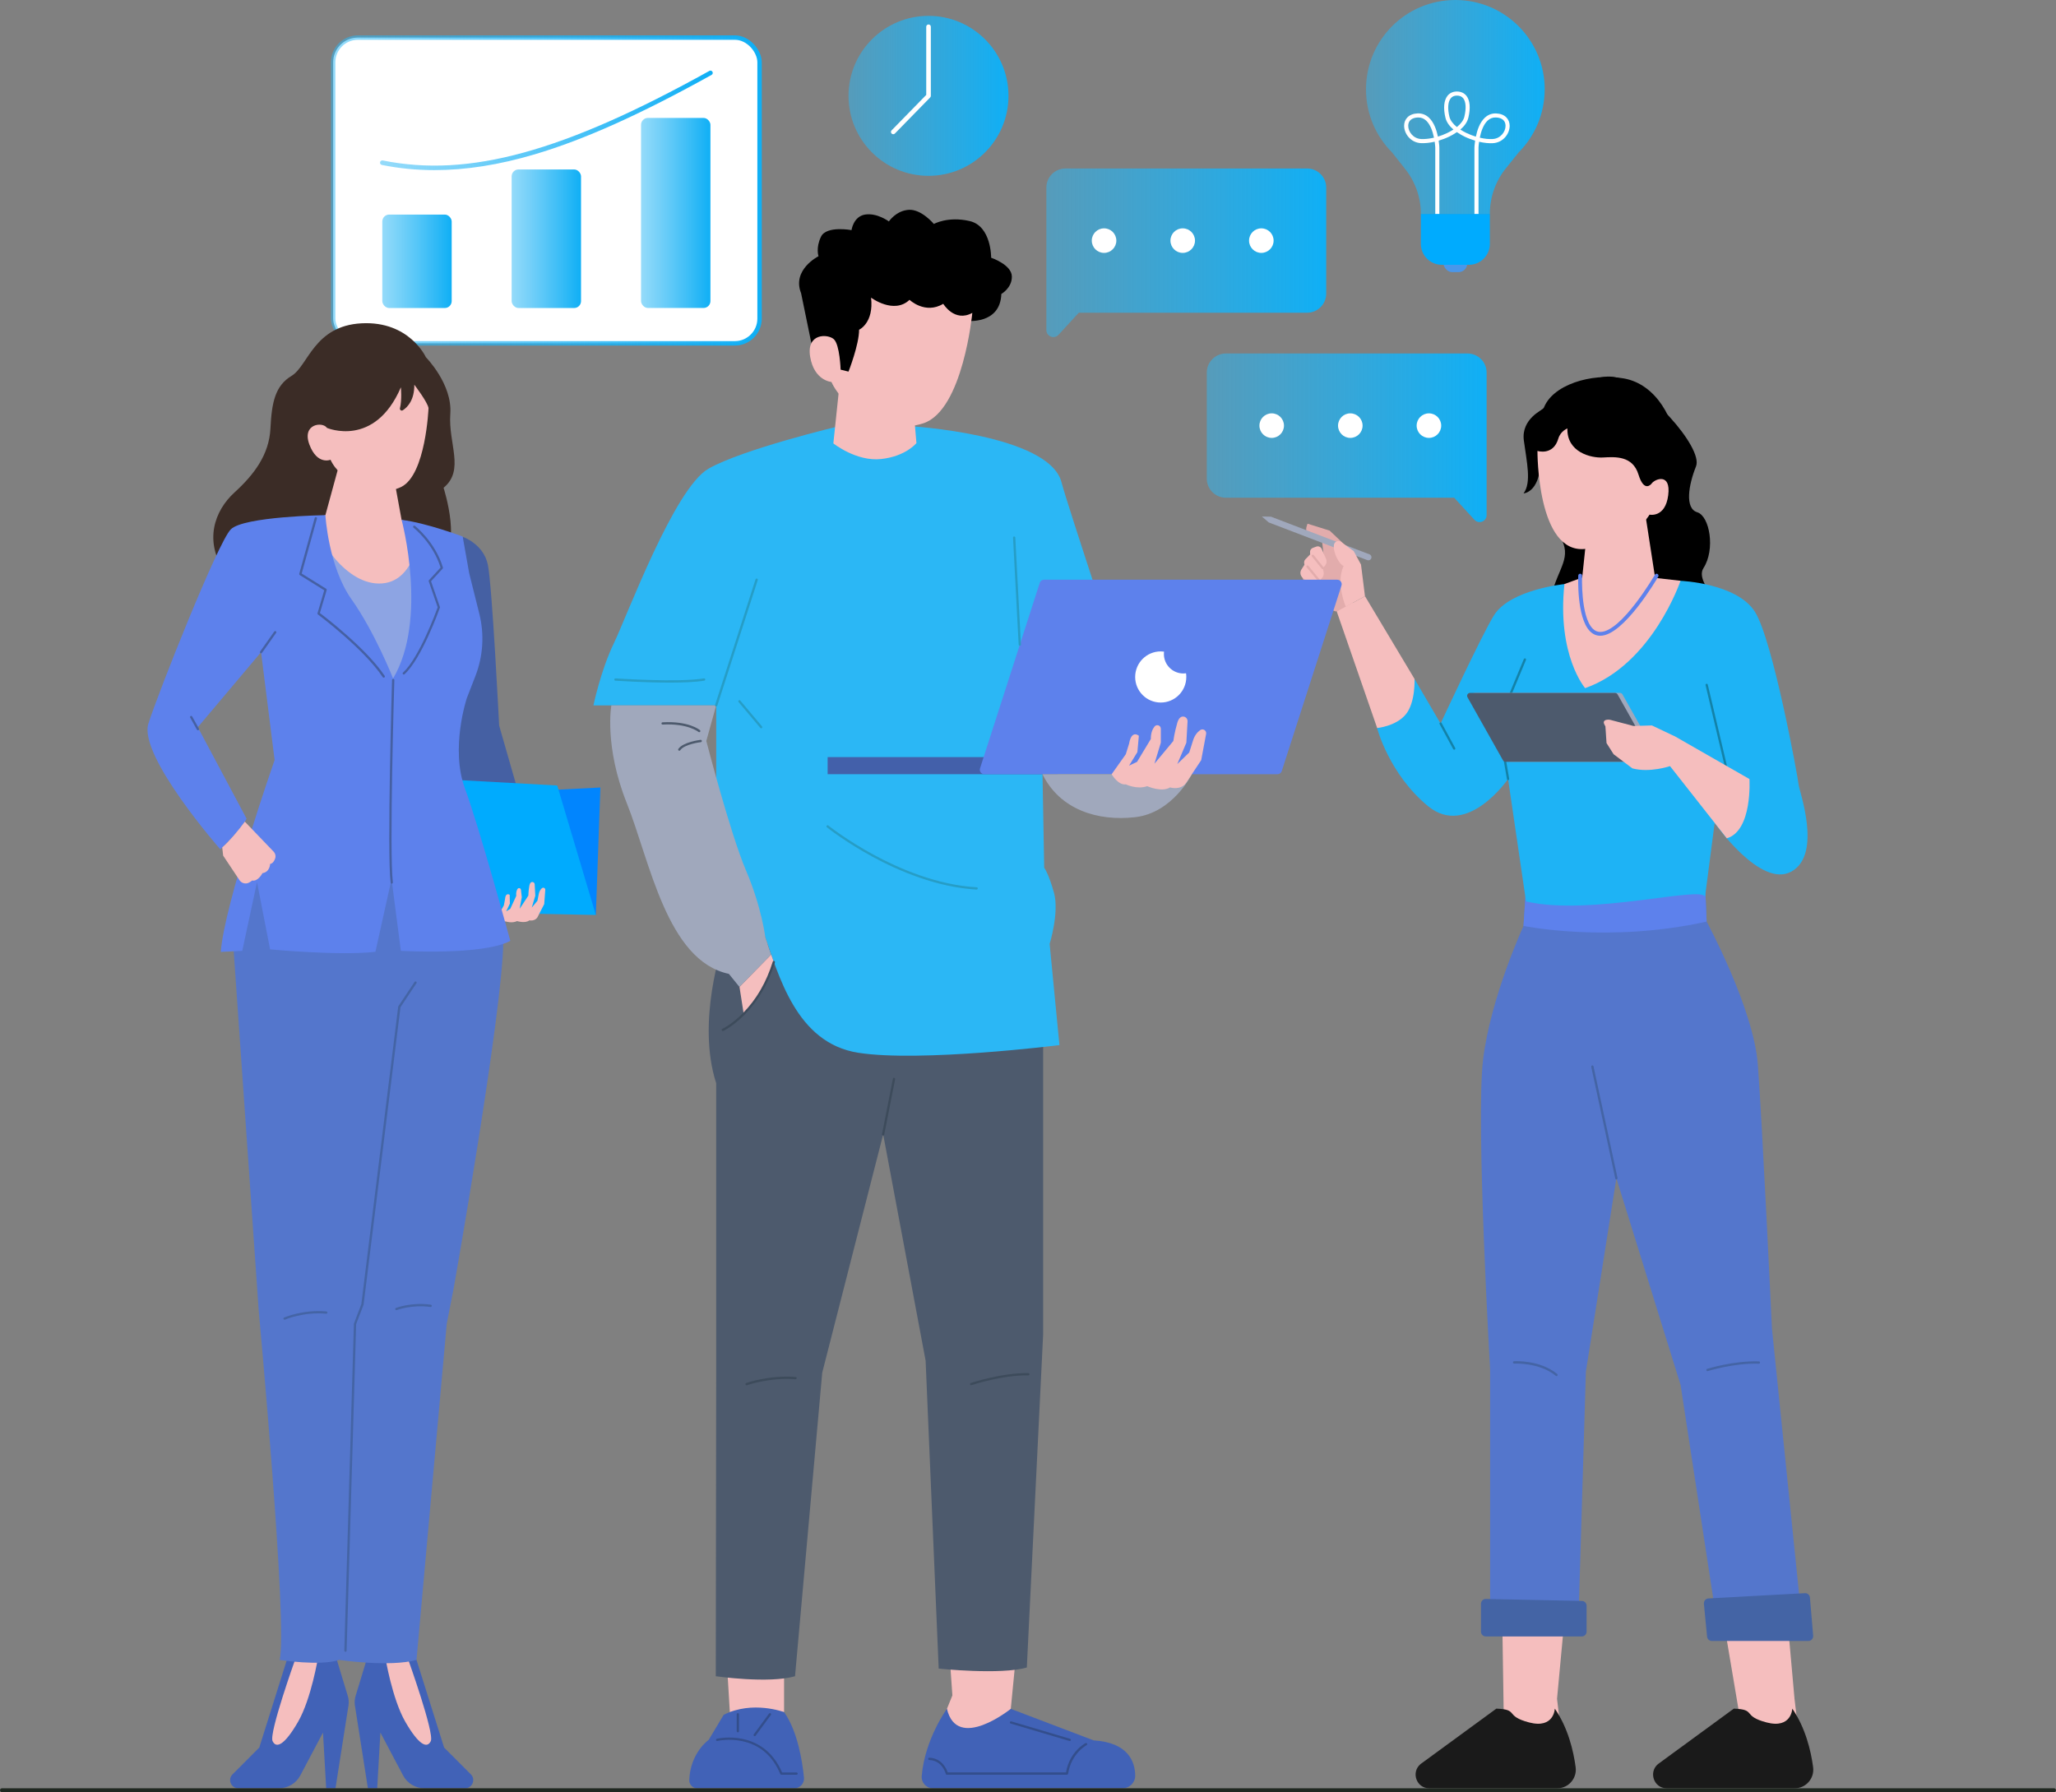 <?xml version="1.0" encoding="UTF-8"?>
<svg id="Layer_2" data-name="Layer 2" xmlns="http://www.w3.org/2000/svg" xmlns:xlink="http://www.w3.org/1999/xlink" viewBox="0 0 463.97 404.42">
  <rect x="0" y="0" width="463.97" height="404.42" fill="#808080" stroke="none"/>
  <defs>
    <style>
      .cls-1 {
        stroke: url(#New_Gradient_Swatch_2);
        stroke-miterlimit: 10;
      }

      .cls-1, .cls-2 {
        fill: #fff;
      }

      .cls-3 {
        fill: url(#New_Gradient_Swatch_2-7);
      }

      .cls-4 {
        fill: #00abfe;
      }

      .cls-5 {
        fill: #4560a3;
      }

      .cls-6 {
        fill: #4d5a6d;
      }

      .cls-7 {
        fill: #1eb3f5;
      }

      .cls-8 {
        fill: #8da4e3;
      }

      .cls-9 {
        fill: #4464a5;
      }

      .cls-10 {
        fill: #269dc6;
      }

      .cls-11 {
        fill: url(#New_Gradient_Swatch_2-2);
      }

      .cls-12 {
        fill: url(#New_Gradient_Swatch_2-8);
      }

      .cls-13 {
        fill: #1a1a1a;
      }

      .cls-14 {
        fill: #5476cc;
      }

      .cls-15 {
        fill: #0185fe;
      }

      .cls-16 {
        fill: url(#New_Gradient_Swatch_2-4);
      }

      .cls-17 {
        fill: #4360aa;
      }

      .cls-18 {
        fill: url(#New_Gradient_Swatch_2-9);
      }

      .cls-19 {
        fill: #a0a8bc;
      }

      .cls-20 {
        fill: #1382a8;
      }

      .cls-21 {
        fill: url(#New_Gradient_Swatch_2-5);
      }

      .cls-22 {
        fill: #4a97ea;
      }

      .cls-23 {
        fill: url(#New_Gradient_Swatch_2-6);
      }

      .cls-24 {
        fill: #4162b7;
      }

      .cls-25 {
        fill: #2bb7f5;
      }

      .cls-26 {
        fill: #5d81ec;
      }

      .cls-27 {
        fill: #3d4b5b;
      }

      .cls-28 {
        fill: #334e8c;
      }

      .cls-29 {
        fill: #e2acac;
      }

      .cls-30 {
        fill: #3b2c26;
      }

      .cls-31 {
        fill: #f5bebe;
      }

      .cls-32 {
        fill: #1f2720;
      }

      .cls-33 {
        fill: url(#New_Gradient_Swatch_2-3);
      }
    </style>
    <linearGradient id="New_Gradient_Swatch_2" data-name="New Gradient Swatch 2" x1="74.68" y1="42.98" x2="171.91" y2="42.98" gradientUnits="userSpaceOnUse">
      <stop offset="0" stop-color="#2bb7f5" stop-opacity=".5"/>
      <stop offset="1" stop-color="#0faff5"/>
    </linearGradient>
    <linearGradient id="New_Gradient_Swatch_2-2" data-name="New Gradient Swatch 2" x1="86.27" y1="58.97" x2="101.93" y2="58.97" xlink:href="#New_Gradient_Swatch_2"/>
    <linearGradient id="New_Gradient_Swatch_2-3" data-name="New Gradient Swatch 2" x1="115.46" y1="53.88" x2="131.12" y2="53.88" xlink:href="#New_Gradient_Swatch_2"/>
    <linearGradient id="New_Gradient_Swatch_2-4" data-name="New Gradient Swatch 2" x1="144.66" y1="48.06" x2="160.32" y2="48.06" xlink:href="#New_Gradient_Swatch_2"/>
    <linearGradient id="New_Gradient_Swatch_2-5" data-name="New Gradient Swatch 2" x1="85.75" y1="27.16" x2="160.84" y2="27.16" xlink:href="#New_Gradient_Swatch_2"/>
    <linearGradient id="New_Gradient_Swatch_2-6" data-name="New Gradient Swatch 2" x1="272.33" y1="98.8" x2="335.48" y2="98.8" xlink:href="#New_Gradient_Swatch_2"/>
    <linearGradient id="New_Gradient_Swatch_2-7" data-name="New Gradient Swatch 2" x1="236.13" y1="57.05" x2="299.29" y2="57.05" xlink:href="#New_Gradient_Swatch_2"/>
    <linearGradient id="New_Gradient_Swatch_2-8" data-name="New Gradient Swatch 2" x1="308.26" y1="24.14" x2="348.59" y2="24.14" xlink:href="#New_Gradient_Swatch_2"/>
    <linearGradient id="New_Gradient_Swatch_2-9" data-name="New Gradient Swatch 2" x1="191.48" y1="21.63" x2="227.57" y2="21.63" xlink:href="#New_Gradient_Swatch_2"/>
  </defs>
  <g id="Layer_1-2" data-name="Layer 1">
    <g>
      <g>
        <rect class="cls-1" x="75.18" y="8.48" width="96.23" height="69" rx="5.58" ry="5.58"/>
        <rect class="cls-11" x="86.27" y="48.42" width="15.66" height="21.09" rx="1.56" ry="1.56"/>
        <rect class="cls-33" x="115.46" y="38.24" width="15.66" height="31.27" rx="1.56" ry="1.56"/>
        <rect class="cls-16" x="144.66" y="26.61" width="15.66" height="42.89" rx="1.56" ry="1.56"/>
        <path class="cls-21" d="M98.02,38.39c-4.07,0-8.01-.39-11.85-1.17-.28-.06-.46-.33-.4-.61.06-.28.33-.46.61-.4,19.42,3.93,40.78-1.93,73.7-20.21.25-.14.56-.05.7.2.14.25.05.56-.2.7-16.06,8.92-28.74,14.61-39.89,17.92-8.06,2.39-15.56,3.57-22.66,3.57Z"/>
      </g>
      <g>
        <path d="M346.94,93.25s10.96-9.68,17.72-8.09c6.75,1.59,19.79,15.79,18.07,20.09-1.72,4.3-2.54,9.49.28,10.35,2.82.86,4.11,8.42,1.41,12.59s10.05,13.11,8.45,15.68-18.69,8.72-22.42-3.93-22.13,1.15-20.41-5.47c1.72-6.63,4.79-8.59,2.03-13.38-2.76-4.79-4.36-17.75-4.36-17.75l-.78-10.09Z"/>
        <g>
          <polygon class="cls-31" points="338.85 355.11 339.38 389.6 352.11 389.6 351.37 383.36 354.07 354.44 338.85 355.11"/>
          <path class="cls-13" d="M337.68,385.58l-17.11,12.51c-2.2,1.83-.93,5.46,1.92,5.46h28.97c2.5,0,4.45-2.24,4.11-4.76-.49-3.67-1.71-8.85-4.7-13.21,0,0-.14,4.6-5.8,3.12-5.66-1.49-2.18-2.92-7.4-3.12Z"/>
          <polygon class="cls-31" points="387.16 355.11 392.97 389.6 405.7 389.6 404.96 383.36 402.38 354.44 387.16 355.11"/>
          <path class="cls-13" d="M391.27,385.58l-17.11,12.51c-2.2,1.83-.93,5.46,1.92,5.46h28.97c2.5,0,4.45-2.24,4.11-4.76-.49-3.67-1.71-8.85-4.7-13.21,0,0-.14,4.6-5.8,3.12-5.66-1.49-2.18-2.92-7.4-3.12Z"/>
          <path class="cls-14" d="M384.77,199.31l.37,8.67s10.56,19.51,11.54,32.23c.98,12.72,3.19,59.6,3.19,59.6l6.88,67.33h-19.15l-8.35-54.61-14.49-46.63-6.88,43.64-1.72,57.6h-19.89v-58.1s-3.25-55.8-1.6-69.82c1.66-14.03,9.13-30.26,9.13-30.26l.57-8.64,40.39-1Z"/>
          <path class="cls-9" d="M364.76,266.15c-.12,0-.23-.08-.25-.21l-5.42-25.19c-.03-.14.06-.28.2-.31.14-.03.28.06.31.2l5.42,25.19c.03.14-.06.28-.2.31-.02,0-.04,0-.06,0Z"/>
          <path class="cls-9" d="M385.32,309.42c-.11,0-.21-.07-.25-.18-.04-.14.03-.29.17-.33.06-.02,6-1.88,11.69-1.69.14,0,.25.13.25.27,0,.14-.12.27-.27.25-5.59-.18-11.46,1.65-11.52,1.67-.03,0-.05.01-.08.01Z"/>
          <path class="cls-9" d="M351.25,310.54c-.06,0-.11-.02-.16-.06-3.75-3.08-9.34-2.76-9.4-2.76-.14,0-.26-.1-.27-.25,0-.14.1-.27.24-.28.24-.02,5.85-.33,9.75,2.88.11.09.13.26.04.37-.05.06-.13.1-.2.1Z"/>
          <path class="cls-9" d="M384.51,361.91l.72,7.42c.05.56.52.98,1.07.98h21.8c.63,0,1.12-.55,1.07-1.18l-.73-8.61c-.05-.59-.55-1.03-1.13-.99l-21.78,1.19c-.61.03-1.07.58-1.01,1.19Z"/>
          <path class="cls-9" d="M358.04,362.38v5.82c0,.6-.48,1.09-1.07,1.09h-21.69c-.59,0-1.07-.49-1.07-1.09v-6.28c0-.61.49-1.1,1.09-1.09l21.69.45c.58.01,1.05.5,1.05,1.09Z"/>
          <path class="cls-26" d="M343.8,208.95s19.23,3.95,41.33-.98l-.37-8.67-40.39,1-.57,8.64Z"/>
        </g>
        <path d="M348.3,92.31s-5.07,2.17-4.42,7.08,1.77,9.49-.06,11.95c0,0,3.5-.16,3.82-6.79l26.35,10.07s4.75-6.22,4.42-13.01c-.33-6.79-4.58-14.9-11.95-16.21-7.37-1.31-16.37,1.47-18.17,6.92Z"/>
        <path class="cls-7" d="M379.24,131.07s12.77.53,16.82,7.04c4.05,6.51,9.7,37.45,9.82,38.92.12,1.47,5.4,15.71-1.6,19.64-7,3.93-17.34-10.96-17.34-10.96l-2.18,16.73c-.19-2.73-25.86,4.38-40.39.98l-4.05-27.62s-9.21,13.4-18.05,6.13-11.51-17.65-11.51-17.65c0,0,6.96-5.18,8.44-11.07l5.89,10.07s9.49-20.41,12.09-24.49c3.68-5.77,15.86-6.98,15.86-6.98l26.19-.74Z"/>
        <path class="cls-20" d="M340.32,176.06c-.12,0-.23-.09-.25-.21l-1.43-8.32c-.49-2.88-.16-5.83.96-8.53l4.28-10.27c.05-.13.21-.19.34-.14.13.05.19.21.14.34l-4.28,10.27c-1.09,2.61-1.41,5.46-.93,8.24l1.43,8.32c.02.14-.07.27-.21.3-.01,0-.03,0-.04,0Z"/>
        <path class="cls-20" d="M328.17,169.19c-.09,0-.18-.05-.23-.14l-3.07-5.65c-.07-.13-.02-.28.1-.35.13-.07.28-.02.35.1l3.07,5.65c.07.13.02.28-.1.35-.04.02-.08.03-.12.03Z"/>
        <path class="cls-20" d="M389.43,172.99c-.12,0-.22-.08-.25-.2l-4.29-18.17c-.03-.14.05-.28.19-.31.14-.03.28.05.31.19l4.29,18.17c.03.14-.05.28-.19.31-.02,0-.04,0-.06,0Z"/>
        <g>
          <path class="cls-19" d="M373.56,171.91h-32.7c-.24,0-.46-.13-.58-.34l-8-14.21c-.25-.45.07-1,.58-1h32.7c.24,0,.46.13.58.34l8,14.21c.25.45-.07,1-.58,1Z"/>
          <path class="cls-6" d="M372.45,171.91h-32.7c-.24,0-.46-.13-.58-.34l-8-14.21c-.25-.45.07-1,.58-1h32.7c.24,0,.46.13.58.34l8,14.21c.25.45-.07,1-.58,1Z"/>
        </g>
        <g>
          <path class="cls-29" d="M303.56,123.05l-3.5-3.31-4.99-1.56s-.7,1.56,0,1.96c.7.41,3.23,1.64,3.23,1.64l.45,3.85.04.57-5.16,3.4,1.15,2.95c4.09,5.4,6.88,5.44,6.88,5.44l3.52-1.1.9-7.21-2.51-6.63Z"/>
          <path class="cls-31" d="M319.21,153.21l-11.17-18.66-6.38,3.44,9.12,26.3s4.26-.39,6.47-3.09c2.21-2.7,1.96-7.98,1.96-7.98Z"/>
          <path class="cls-31" d="M294.01,130.41l2.88,2.3c.26.21.66.14.82-.16h0c.26-.46.27-1.02.01-1.49h0s.56-.57.56-.57c.38-.39.53-.94.41-1.47l-.2-.84.41-.4c.45-.44.59-1.12.33-1.7l-.97-2.21c-.2-.47-.74-.69-1.21-.52l-.79.29c-.39.15-.65.53-.63.95l.03.52-1.07,1.1c-.23.24-.33.57-.28.9l.06.34-.68,1.06c-.4.62-.26,1.44.31,1.9Z"/>
          <path class="cls-29" d="M298.49,128.45c-.08,0-.15-.03-.2-.1l-2.24-2.77c-.09-.11-.07-.27.04-.36.11-.09.27-.07.36.04l2.24,2.77c.09.11.07.27-.04.36-.05.04-.11.06-.16.06Z"/>
          <path class="cls-29" d="M297.72,131.33c-.07,0-.15-.03-.2-.09l-2.66-3.23c-.09-.11-.07-.27.04-.36.11-.09.27-.07.36.04l2.66,3.23c.09.11.07.27-.04.36-.05.04-.11.06-.16.06Z"/>
          <path class="cls-19" d="M286.32,117.9l-1.56-1.34,2.06.04,22.23,8.5c.36.14.54.54.4.9h0c-.14.36-.54.54-.9.4l-22.23-8.5Z"/>
          <path class="cls-31" d="M307.13,127.39l.9,7.16-4.34,2.34s-2.29-5.24-.49-9.17c-.82-.25-2.39-2.78-2.18-4.73.08-.77.97-1.16,1.6-.7l2.87,2.08,1.64,3.03Z"/>
        </g>
        <path class="cls-31" d="M377.85,166.1l16.94,9.7s.74,11.66-5.11,13.38l-12.81-16.29s-4.56,1.56-8.49.51l-4.24-3.19-1.6-2.52-.25-3.74-.32-.65c-.15-.31,0-.68.32-.79h0c.38-.13.79-.15,1.18-.04l5.14,1.36,4.17-.12,5.05,2.4Z"/>
        <path class="cls-31" d="M371.22,115.6l2.29,14.81,5.73.65s-6.38,18.91-21.53,24.23c0,0-6.38-7.37-4.67-23.49l4.01-1.47.82-7.78,13.34-6.96Z"/>
        <path class="cls-31" d="M346.95,101.77s-.12,23.33,10.8,22.1c10.93-1.23,14.49-7.73,14.49-7.73,0,0,3.56.78,4.22-4.38s-3.03-3.68-3.76-2.62c0,0-1.64,2.21-2.95-2.05s-5.2-4.01-8-3.85-8.2-1.23-8.04-6.55c0,0-1.54.56-2.05,2.29-1.15,3.93-4.71,2.78-4.71,2.78Z"/>
        <path class="cls-26" d="M361.13,143.47c-.9,0-1.7-.36-2.37-1.06-2.96-3.09-2.62-12.14-2.6-12.53.01-.24.21-.42.45-.41.24,0,.42.21.41.45,0,.09-.35,9.07,2.36,11.9.51.53,1.08.79,1.75.79,4.79,0,12.26-12.79,12.33-12.92.12-.21.38-.28.59-.16.21.12.28.38.16.59-.32.55-7.8,13.35-13.08,13.35Z"/>
      </g>
      <g>
        <path class="cls-23" d="M276.64,112.32h51.52s4.58,4.99,4.58,4.99c.97,1.06,2.74.37,2.74-1.07v-32.16c0-2.38-1.93-4.31-4.31-4.31h-54.53c-2.38,0-4.31,1.93-4.31,4.31v23.93c0,2.38,1.93,4.31,4.31,4.31Z"/>
        <circle class="cls-2" cx="322.46" cy="96.05" r="2.77"/>
        <circle class="cls-2" cx="304.72" cy="96.05" r="2.77"/>
        <circle class="cls-2" cx="286.98" cy="96.05" r="2.77"/>
      </g>
      <g>
        <path class="cls-3" d="M294.97,70.57h-51.52l-4.58,4.99c-.97,1.06-2.74.37-2.74-1.07v-32.16c0-2.38,1.93-4.31,4.31-4.31h54.53c2.38,0,4.31,1.93,4.31,4.31v23.93c0,2.38-1.93,4.31-4.31,4.31Z"/>
        <circle class="cls-2" cx="249.15" cy="54.3" r="2.77"/>
        <circle class="cls-2" cx="266.9" cy="54.3" r="2.77"/>
        <circle class="cls-2" cx="284.64" cy="54.3" r="2.77"/>
      </g>
      <g>
        <g>
          <polygon class="cls-31" points="176.94 377.29 176.94 386.37 164.7 386.37 164.05 375.57 176.94 377.29"/>
          <path class="cls-31" d="M213.69,385.63l1.23-3.03-.61-8.76h14.94l-1.15,11.79s-.9,5.48-8.02,5.89-6.38-5.89-6.38-5.89Z"/>
          <path class="cls-24" d="M213.69,385.63s-4.99,6.81-5.69,15.18c-.12,1.47,1.04,2.74,2.52,2.74h42.81c1.59,0,2.88-1.3,2.85-2.88-.05-3.04-1.5-7.44-9.38-7.92l-18.7-7.12s-12.1,9.75-14.41,0Z"/>
          <path class="cls-28" d="M240.78,400.5h-27.11c-.12,0-.22-.08-.25-.2-.03-.12-.75-3-3.71-3.12-.14,0-.25-.13-.25-.27,0-.14.13-.25.27-.25,2.87.11,3.89,2.59,4.13,3.31h26.7c.82-4.7,4.25-6.52,4.4-6.6.13-.07.28-.02.35.11s.02.28-.11.35c-.03.02-3.45,1.85-4.16,6.44-.02.13-.13.22-.26.22Z"/>
          <path class="cls-28" d="M241.4,392.89s-.05,0-.07-.01l-13.26-3.93c-.14-.04-.21-.18-.17-.32.04-.14.18-.21.32-.17l13.26,3.93c.14.04.21.18.17.32-.03.11-.14.19-.25.19Z"/>
          <path class="cls-24" d="M176.94,386.37s-7.12-2.7-13.63.61l-3.38,5.65s-4.14,2.86-4.39,9.06c-.04,1.02.79,1.87,1.81,1.87h21.9c1.3,0,2.31-1.12,2.18-2.41-.36-3.62-1.43-10.5-4.49-14.78Z"/>
          <path class="cls-28" d="M179.76,400.5h-3.44c-.1,0-.2-.06-.24-.16-1.7-4.09-4.6-6.59-8.62-7.43-3.01-.63-5.54-.04-5.57-.03-.14.03-.28-.05-.31-.19-.03-.14.05-.28.19-.31.11-.03,2.67-.62,5.79.03,2.86.59,6.72,2.39,8.93,7.58h3.27c.14,0,.26.12.26.26s-.12.26-.26.26Z"/>
          <path class="cls-28" d="M170.31,391.8c-.05,0-.11-.02-.15-.05-.12-.08-.14-.25-.06-.36l3.44-4.68c.08-.11.25-.14.36-.06.12.08.14.25.06.36l-3.44,4.68c-.05.07-.13.11-.21.11Z"/>
          <path class="cls-28" d="M166.51,390.93c-.14,0-.26-.12-.26-.26v-3.81c0-.14.12-.26.26-.26s.26.12.26.26v3.81c0,.14-.12.26-.26.26Z"/>
          <path class="cls-6" d="M163.11,213.14s-6.02,17.31-1.49,31.31v65.56l-.09,68.26s11.98,1.72,17.88,0l6.14-68.51,13.75-53.77,9.58,51.07,2.95,69.49s14,1.47,19.89-.25l3.68-75.14v-68.75l-1.96-19.28h-70.31Z"/>
          <path class="cls-27" d="M199.29,256.25s-.03,0-.05,0c-.14-.03-.23-.16-.2-.3l2.46-12.52c.03-.14.16-.23.3-.2.14.03.23.16.2.3l-2.46,12.52c-.02.12-.13.21-.25.21Z"/>
          <path class="cls-27" d="M168.47,312.6c-.11,0-.21-.07-.24-.17-.05-.13.02-.28.16-.33.05-.02,5.31-1.85,11.16-1.36.14.01.25.14.24.28s-.14.24-.28.24c-5.74-.48-10.89,1.32-10.94,1.34-.03.01-.06.01-.09.01Z"/>
          <path class="cls-27" d="M219.17,312.6c-.11,0-.21-.07-.25-.18-.05-.14.03-.28.16-.33.07-.02,7.11-2.34,12.98-2.22.14,0,.26.12.25.26,0,.14-.12.26-.26.25-5.78-.13-12.73,2.17-12.8,2.2-.03,0-.05.01-.08.01Z"/>
        </g>
        <g>
          <path class="cls-25" d="M189.32,96.18s-21.71,5.17-29.44,9.59c-7.73,4.42-18.42,33.34-21.36,39.41-2.95,6.08-4.6,14-4.6,14h27.71v39.59s7.22,1.72,10.66,11.54,7.37,25.05,21.36,27.26,45.43-1.72,45.43-1.72l-2.21-22.84s2.21-7.12.98-11.54-2.21-5.65-2.21-5.65l-.74-41.01,19.15-1.23s-13.2-39.72-14.51-44.76c-2.82-10.82-34.32-12.66-34.32-12.66h-15.89Z"/>
          <path class="cls-19" d="M137.96,159.18s-1.66,9.21,3.5,22.1c5.16,12.89,9.02,35.54,23.02,38.49l2.39,2.95,7.15-7.3-1.31-3.86s-.8-6.77-4.36-15.12c-3.56-8.35-8.96-29.23-8.96-29.23l2.23-8.03h-23.65Z"/>
          <path class="cls-31" d="M174.62,217.11c-1.71,5.57-4.43,9.32-6.79,11.71l-.95-6.1,7.15-7.3.6,1.69Z"/>
          <path class="cls-6" d="M157.79,165.23c-.06,0-.12-.02-.17-.06h0s-2.39-1.97-8.08-1.66c-.14,0-.26-.1-.27-.24,0-.14.1-.26.24-.27,5.93-.33,8.35,1.69,8.45,1.78.11.09.12.26.03.36-.05.06-.12.09-.2.09Z"/>
          <path class="cls-6" d="M153.29,169.41s-.1-.01-.14-.04c-.12-.08-.15-.24-.07-.36,1.04-1.55,4.85-2.03,5.01-2.05.14-.02.27.08.29.23.02.14-.08.27-.23.29-.04,0-3.74.46-4.64,1.82-.05.07-.13.12-.22.12Z"/>
          <path class="cls-10" d="M161.62,159.44s-.05,0-.08-.01c-.14-.04-.21-.19-.17-.33l9.13-28.36c.04-.14.19-.21.33-.17s.21.19.17.33l-9.13,28.36c-.04.11-.14.18-.25.18Z"/>
          <path class="cls-10" d="M151.1,154.04c-5.9,0-12.14-.43-12.23-.43-.14,0-.25-.13-.24-.28,0-.14.13-.25.28-.24.14,0,14.16.97,19.95,0,.14-.02.27.07.3.21.02.14-.07.27-.21.3-1.97.33-4.86.44-7.84.44Z"/>
          <path class="cls-10" d="M220.4,200.75s0,0-.01,0c-9.05-.51-17.76-4.3-23.47-7.4-6.18-3.35-10.28-6.62-10.32-6.66-.11-.09-.13-.25-.04-.36.09-.11.25-.13.36-.04.04.03,4.11,3.28,10.25,6.61,5.66,3.07,14.28,6.83,23.24,7.33.14,0,.25.13.24.27,0,.14-.12.24-.26.24Z"/>
          <path class="cls-10" d="M171.78,164.35c-.07,0-.15-.03-.2-.09l-4.91-5.83c-.09-.11-.08-.27.03-.36.11-.09.27-.08.36.03l4.91,5.83c.09.11.08.27-.03.36-.05.04-.11.06-.17.06Z"/>
          <g>
            <rect class="cls-17" x="186.76" y="170.85" width="51.99" height="3.86" transform="translate(425.52 345.56) rotate(-180)"/>
            <path class="cls-26" d="M222.12,174.71h66.17c.44,0,.83-.28.96-.7l13.48-41.87c.21-.65-.28-1.32-.96-1.32h-66.17c-.44,0-.83.28-.96.7l-13.48,41.87c-.21.65.28,1.32.96,1.32Z"/>
            <path class="cls-2" d="M267.71,152.77c0,3.19-2.58,5.77-5.77,5.77s-5.77-2.58-5.77-5.77,2.58-5.77,5.77-5.77c.25,0,.5.02.74.05-.02.18-.03.36-.03.54,0,2.43,1.97,4.39,4.39,4.39.21,0,.41-.01.61-.04.04.27.06.55.06.83Z"/>
          </g>
          <path class="cls-19" d="M268.96,174.71s-4.26,8.72-12.78,9.7-17.01-1.72-20.93-9.7h33.71Z"/>
          <path class="cls-31" d="M267.71,176.6l3.36-5.06,1.11-5.92c.14-.77-.72-1.31-1.35-.85s-1.28,1.2-1.64,2.45l-.82,2.59-2.7,2.62,2.05-4.83.27-4.83c.05-.93-1.09-1.44-1.73-.77-.23.24-.43.59-.58,1.1-.65,2.21-.9,4.12-.9,4.12l-4.26,5.12,1.44-4.75v-3.14c0-.77-.97-1.09-1.44-.48s-.82,1.47-.82,2.8l-3.11,5.16-1.8.85,1.88-3.06.33-3.68s-1.64-1.47-2.21,1.8l-.74,2.37-3.19,4.5s1.47,2.54,3.19,2.29c0,0,2.54,1.23,4.83.41,0,0,3.27,1.46,5.16.28,0,0,2.43.78,3.68-1.1Z"/>
          <path class="cls-10" d="M230.14,145.73c-.14,0-.25-.11-.26-.24l-1.27-24.16c0-.14.1-.26.24-.27.14,0,.26.1.27.24l1.27,24.16c0,.14-.1.26-.24.27,0,0,0,0-.01,0Z"/>
          <path class="cls-27" d="M163.11,232.67c-.1,0-.19-.06-.23-.15-.06-.13,0-.28.13-.34.02,0,2.14-1.01,4.64-3.54,3.04-3.08,5.31-6.99,6.73-11.61.04-.14.19-.21.32-.17.14.04.21.19.17.32-1.45,4.7-3.75,8.67-6.86,11.82-2.57,2.6-4.7,3.61-4.79,3.65-.04.02-.07.02-.11.02Z"/>
        </g>
        <g>
          <path d="M218.03,72.4s7.69.98,7.94-6.06c0,0,2.46-1.39,2.37-4.01s-4.67-4.17-4.67-4.17c0,0,.08-7.12-4.83-8.27s-8.1.65-8.1.65c0,0-2.78-3.36-5.65-3.19s-4.5,2.62-4.5,2.62c0,0-2.62-1.96-5.32-1.56s-3.11,3.52-3.11,3.52c0,0-5.65-1.06-6.88,1.47-1.23,2.54-.57,4.42-.57,4.42,0,0-6.06,3.03-3.93,8.35l3.03,14.73,6.96,6.38,27.26-14.9Z"/>
          <path class="cls-31" d="M189.32,88.04l-1.26,12.02s5.19,4.14,10.78,3.53c5.6-.61,7.97-3.6,7.97-3.6l-.53-6.18-16.96-5.77Z"/>
          <path class="cls-31" d="M219.42,70.6s-2.09,21.98-11.05,24.92c-8.96,2.95-18.17-3.68-20.75-9.33,0,0-3.87-.25-4.79-5.65-.92-5.4,3.99-5.22,5.34-3.99s1.53,6.87,1.53,6.87l1.78.44s2.39-6.08,2.39-9.45c0,0,3.36-1.51,2.7-7.24,0,0,5.16,3.85,8.68.49,0,0,3.52,3.36,7.61.9,0,0,2.54,4.26,6.55,2.05Z"/>
        </g>
      </g>
      <g>
        <path class="cls-30" d="M96.1,80.61s6.01,6.04,5.52,12.78c-.49,6.74,3.32,12.68-1.52,16.69,0,0,4.7,14.55-1.63,16.2-6.33,1.65-42.32,10.47-47.49,3.18s-2.54-14.25,1.93-18.32c4.46-4.07,7.83-8.56,8.12-14.45.29-5.89,1.06-9.65,4.78-11.88,3.72-2.23,5.02-11.29,15.79-11.85,10.78-.56,14.5,7.64,14.5,7.64Z"/>
        <g>
          <path class="cls-24" d="M64.74,374.58l-6.23,19.79-6.04,6.05c-1.15,1.15-.33,3.13,1.3,3.13h9.2c2.01,0,3.86-1.11,4.8-2.89l5.12-9.68.72,12.57h2.1s2.93-18.68,2.93-18.68c.11-.71.06-1.44-.15-2.13l-2.79-9.19-10.96,1.02Z"/>
          <path class="cls-31" d="M71.79,373.93s-1.54,9.45-4.53,14.63c-2.99,5.18-4.91,6.14-5.75,4.34s5.14-18.5,5.14-18.5l5.14-.48Z"/>
          <path class="cls-24" d="M93.99,374.58l6.23,19.79,6.04,6.05c1.15,1.15.33,3.13-1.3,3.13h-9.2c-2.01,0-3.86-1.11-4.8-2.89l-5.12-9.68-.72,12.57h-2.1l-2.93-18.68c-.11-.71-.06-1.44.15-2.13l2.79-9.19,10.96,1.02Z"/>
          <path class="cls-31" d="M86.94,373.93s1.54,9.45,4.53,14.63c2.99,5.18,4.91,6.14,5.75,4.34s-5.14-18.5-5.14-18.5l-5.14-.48Z"/>
          <path class="cls-14" d="M52.47,210.8l5.9,84.77s6.64,71.84,4.73,79.02c0,0,9.18,1.44,13.45,0,0,0,11.46,1.68,17.44,0l6.82-75.83,1.56-7.98s11.01-62.14,11.21-78.3l-5.28-14.6-51-3.15-4.82,16.07Z"/>
          <path class="cls-9" d="M77.95,372.75s0,0,0,0c-.14,0-.25-.12-.25-.27l2.16-73.74s0-.06.02-.08l1.66-4.35,8.32-67.14s.02-.08.04-.11l3.65-5.47c.08-.12.24-.15.36-.07.12.08.15.24.07.36l-3.61,5.42-8.32,67.11s0,.04-.02.06l-1.66,4.34-2.15,73.69c0,.14-.12.25-.26.25Z"/>
          <path class="cls-9" d="M89.44,295.66c-.1,0-.2-.06-.24-.17-.05-.13.02-.28.15-.33.14-.05,3.55-1.34,7.87-.73.14.02.24.15.22.29-.02.14-.15.24-.29.22-4.19-.59-7.58.69-7.61.7-.03.01-.06.02-.09.02Z"/>
          <path class="cls-9" d="M64.22,297.82c-.1,0-.19-.06-.24-.15-.06-.13,0-.28.13-.34.04-.02,4.27-1.86,9.55-1.38.14.01.25.14.23.28-.01.14-.14.25-.28.23-5.13-.47-9.25,1.32-9.29,1.34-.03.01-.07.02-.1.02Z"/>
        </g>
        <g>
          <polygon class="cls-15" points="123.29 178.34 135.49 177.71 134.46 206.48 127.11 203.32 123.29 178.34"/>
          <path class="cls-5" d="M104.42,121.14s4.72,1.59,5.68,6.34c.97,4.75,2.54,36.25,2.54,36.25l10.02,34.91-16.85-5.84-6.03-35.41,4.63-36.25Z"/>
          <polygon class="cls-4" points="98.88 175.78 125.75 177.26 134.46 206.48 99.42 205.78 98.88 175.78"/>
          <path class="cls-31" d="M121.33,206.91l1.48-2.88.24-3.21c.03-.42-.46-.65-.77-.37s-.61.71-.72,1.4l-.28,1.42-1.28,1.55.8-2.69-.14-2.58c-.03-.5-.66-.7-.96-.3-.11.14-.19.34-.24.62-.22,1.21-.23,2.24-.23,2.24l-1.96,2.97.48-2.61-.19-1.67c-.05-.41-.58-.52-.79-.17s-.35.83-.27,1.54l-1.35,2.92-.91.56.82-1.74-.04-1.98s-.96-.69-1.07,1.09l-.25,1.3-1.43,2.58s.93,1.26,1.83,1.03c0,0,1.42.5,2.59-.07,0,0,1.83.58,2.76-.16,0,0,1.34.27,1.89-.8Z"/>
        </g>
        <g>
          <polygon class="cls-8" points="71.03 121.83 95.13 123.1 96.12 153.74 76.75 154.74 71.03 121.83"/>
          <path class="cls-31" d="M88.79,107.3l1.84,10.04,4.26,1.22s-.49,12.49-8.67,13.1-14.81-10.44-15.44-14.54l2.65-.86,3.27-12,12.09,3.05Z"/>
          <path class="cls-26" d="M73.43,116.25s-18.45.28-21.35,3.21c-2.91,2.92-16.27,36.58-18.59,43.82-2.32,7.25,16.22,28.38,16.22,28.38,0,0,4.31-3.96,5.94-6.9l-11.01-20.65,14.27-16.93,3.06,24.33s-11.43,32.76-12.14,43.31l4.84-.25,3.33-15.5,2.95,15.17s15.72,1.5,23.77.55l3.64-16.4,2.1,16.18s18.58,1.09,24.7-2.25c0,0-6.89-25.3-10.24-34.39-3.35-9.09.43-20.39.43-20.39l1.93-4.97c1.75-4.5,2.05-9.42.88-14.09l-2.28-9.12-1.47-8.28s-8.23-3.1-13.78-3.76c0,0,6.02,22.37-1.92,35.79,0,0-4.14-10.48-9.38-17.86-5.24-7.39-5.9-19-5.9-19Z"/>
          <path class="cls-5" d="M91.13,152.22c-.07,0-.15-.02-.2-.08-.1-.11-.09-.27.02-.36,3.62-3.31,7.44-13.68,7.82-14.73l-2.02-5.86c-.03-.09-.01-.19.05-.26l2.62-2.85c-1.72-5.55-6.06-8.96-6.1-9-.11-.09-.13-.25-.05-.36.09-.11.25-.13.36-.05.05.04,4.58,3.6,6.32,9.4.03.09,0,.18-.06.25l-2.62,2.85,2,5.8c.02.06.02.12,0,.17-.17.47-4.09,11.46-7.99,15.02-.05.04-.1.06-.16.07Z"/>
          <path class="cls-5" d="M86.61,152.93c-.09,0-.18-.04-.23-.11-4.34-6.49-14.54-14.08-14.64-14.16-.09-.06-.12-.18-.09-.28l1.52-5.17-5.53-3.44c-.1-.06-.14-.18-.11-.29l3.49-12.6c.04-.14.18-.22.32-.18.14.04.22.18.18.32l-3.44,12.41,5.53,3.44c.1.06.14.18.11.29l-1.53,5.18c1.27.96,10.51,8.04,14.62,14.18.08.12.05.28-.07.36-.04.03-.09.04-.13.04Z"/>
          <path class="cls-5" d="M88.42,199.42c-.13,0-.25-.09-.27-.23-.84-6.55.31-45.34.32-45.74,0-.14.12-.25.27-.25.14,0,.25.12.25.27-.01.39-1.17,39.14-.33,45.65.02.14-.08.27-.22.29,0,0-.01,0-.02,0Z"/>
          <path class="cls-5" d="M44.68,164.8c-.1,0-.19-.04-.24-.13l-1.52-2.73c-.07-.12-.02-.28.1-.35.12-.07.28-.02.35.1l1.52,2.73c.07.12.02.28-.1.35-.04.02-.07.03-.11.03Z"/>
          <path class="cls-31" d="M55.25,185.42l6.49,6.76c.4.41.54,1.02.35,1.56s-.53,1.12-1.13,1.23c0,0-.05,1.84-1.73,2.07,0,0-1,1.96-2.34,1.66,0,0-.28.27-.73.49-.74.38-1.65.13-2.11-.56l-3.69-5.54-.21-1.85c1.7-1.54,3.41-3.53,5.11-5.83Z"/>
          <path class="cls-5" d="M58.93,147.43c-.06,0-.11-.01-.16-.05-.12-.08-.14-.24-.06-.36l3.18-4.5c.08-.12.24-.14.36-.06.12.08.14.24.06.36l-3.18,4.5c-.05.07-.12.1-.2.11Z"/>
        </g>
        <path class="cls-31" d="M96.7,92.11s-.6,15-6.13,17.76c-5.53,2.76-13.81-1.28-15.98-6.12,0,0-3.01,1.28-4.77-3.43-1.76-4.7,3.01-5.23,3.96-3.76,0,0,10.75,4.64,16.69-9.16,0,0,.27,2.76-.21,4.72-.09.38.32.68.65.46,1.07-.69,2.61-2.3,2.59-5.76,0,0,3,3.92,3.21,5.29Z"/>
      </g>
      <g>
        <rect class="cls-22" x="325.75" y="57.05" width="5.36" height="4.36" rx="1.96" ry="1.96"/>
        <path class="cls-12" d="M348.59,20.17C348.59,9.02,339.55-.02,328.39,0c-11.16.02-20.15,9.04-20.13,20.2,0,5.53,2.25,10.54,5.86,14.18h0l2.99,3.77c2.29,2.88,3.53,6.45,3.53,10.13h15.57v-.05c0-3.71,1.27-7.32,3.59-10.21l2.92-3.64h0c3.62-3.65,5.86-8.67,5.86-14.22Z"/>
        <path class="cls-2" d="M333.16,55.04c-.25-.02-.43-.23-.43-.48v-21.28s0-.01,0-.02c0-.07.03-.68.15-1.52-.81-.24-1.61-.54-2.37-.91-.49-.24-1.12-.58-1.74-1.01-.62.43-1.25.77-1.74,1.01-.76.37-1.57.67-2.37.91.13.85.15,1.45.15,1.52,0,0,0,.01,0,.02v21.28c0,.25-.19.46-.43.48-.27.02-.49-.2-.49-.46v-21.29c0-.07-.03-.59-.13-1.31-1.12.26-2.2.37-3.14.32-1.06-.06-2.04-.54-2.75-1.35-.65-.74-1.01-1.68-1.01-2.58,0-.75.27-1.41.76-1.9.53-.53,1.32-.84,2.28-.88.97-.04,1.83.28,2.55.95,1.15,1.06,1.74,2.83,2.04,4.29.72-.22,1.45-.5,2.13-.83.5-.24.96-.5,1.37-.77-.83-.71-1.55-1.59-1.8-2.65-.52-2.16-.36-3.91.45-4.95.5-.64,1.24-.98,2.13-.98s1.66.34,2.16.98c.8,1.02.95,2.78.42,4.96-.26,1.06-.97,1.94-1.8,2.65.41.27.87.53,1.37.77.69.33,1.41.61,2.13.83.3-1.46.89-3.23,2.04-4.29.72-.67,1.58-.99,2.55-.95.96.04,1.74.34,2.28.88.49.49.75,1.15.76,1.9,0,.9-.36,1.84-1.01,2.58-.71.81-1.69,1.29-2.75,1.35-.93.06-2.02-.06-3.14-.32-.1.72-.13,1.24-.13,1.31v21.29c0,.27-.22.48-.49.46ZM333.94,31.07c1.05.25,2.06.36,2.93.3,1.74-.1,2.9-1.64,2.88-3-.01-1.13-.79-1.81-2.15-1.86-.73-.03-1.34.2-1.89.7-.98.91-1.5,2.52-1.77,3.86ZM320.06,26.51s-.08,0-.12,0c-1.36.06-2.14.73-2.15,1.86-.01,1.37,1.14,2.9,2.88,3,.87.05,1.88-.06,2.93-.3-.27-1.33-.79-2.94-1.77-3.86-.51-.47-1.09-.7-1.76-.7ZM328.77,21.57c-.6,0-1.07.21-1.4.63-.63.8-.73,2.32-.28,4.16.19.78.78,1.58,1.68,2.31.9-.73,1.49-1.53,1.68-2.31.46-1.87.37-3.39-.24-4.17-.33-.42-.8-.62-1.43-.62Z"/>
        <path class="cls-4" d="M320.64,48.28h15.57v6.75c0,2.61-2.12,4.73-4.73,4.73h-6.11c-2.61,0-4.73-2.12-4.73-4.73v-6.75h0Z"/>
      </g>
      <g>
        <circle class="cls-18" cx="209.53" cy="21.63" r="18.05"/>
        <path class="cls-2" d="M201.57,30.29c-.13,0-.26-.05-.36-.15-.2-.2-.21-.53,0-.73l7.81-7.99V6.04c0-.29.23-.52.52-.52s.52.23.52.52v15.59c0,.13-.05.26-.15.36l-7.96,8.14c-.1.1-.24.16-.37.16Z"/>
      </g>
      <path class="cls-32" d="M463.53,404.42H.43c-.24,0-.43-.19-.43-.43s.19-.43.43-.43h463.1c.24,0,.43.19.43.43s-.19.43-.43.43Z"/>
    </g>
  </g>
</svg>